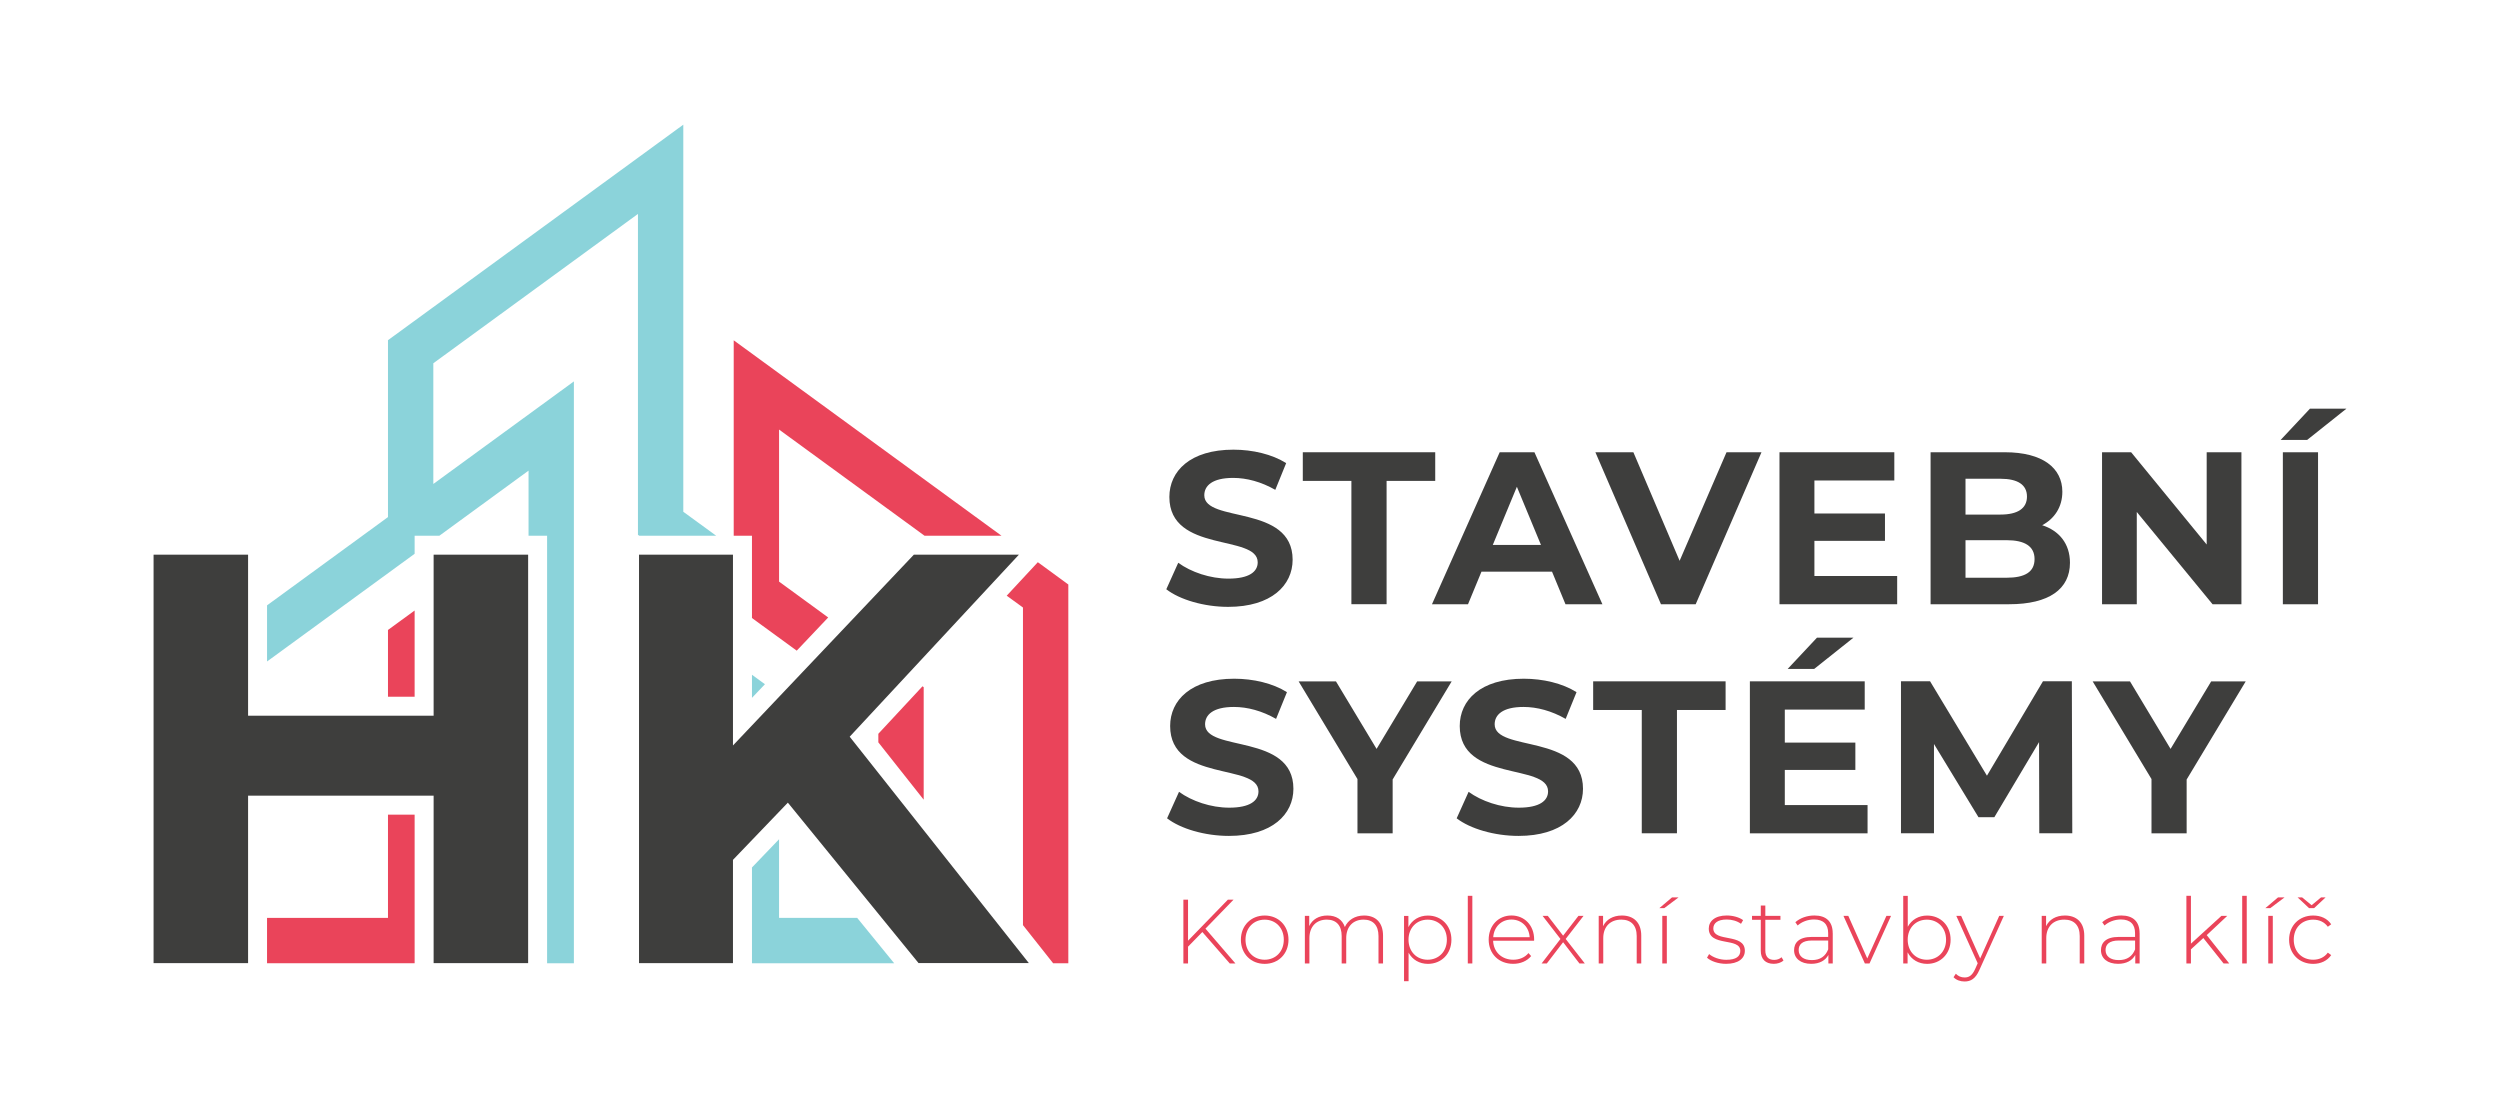 <?xml version="1.0" encoding="UTF-8"?> <svg xmlns="http://www.w3.org/2000/svg" id="Vrstva_1" viewBox="0 0 676.39 299.29"><defs><style>.cls-1{fill:#3e3e3d;}.cls-1,.cls-2,.cls-3{stroke-width:0px;}.cls-2{fill:#8bd3da;}.cls-3{fill:#ea445a;}</style></defs><path class="cls-3" d="M325.3,252.16l-3.87,3.97v4.54h-1.26v-17.26h1.26v11.1l10.78-11.1h1.53l-7.6,7.84,8.11,9.42h-1.53l-7.42-8.51Z"></path><path class="cls-3" d="M335.73,254.24c0-3.82,2.74-6.54,6.44-6.54s6.44,2.71,6.44,6.54-2.74,6.54-6.44,6.54-6.44-2.71-6.44-6.54ZM347.34,254.24c0-3.23-2.22-5.42-5.18-5.42s-5.18,2.19-5.18,5.42,2.22,5.42,5.18,5.42,5.18-2.19,5.18-5.42Z"></path><path class="cls-3" d="M374.19,253.15v7.52h-1.23v-7.42c0-2.91-1.5-4.44-4.02-4.44-2.91,0-4.71,1.95-4.71,5v6.86h-1.23v-7.42c0-2.91-1.5-4.44-4.02-4.44-2.91,0-4.71,1.95-4.71,5v6.86h-1.23v-12.87h1.18v2.76c.84-1.8,2.59-2.86,4.93-2.86s4.02,1.06,4.71,3.11c.84-1.87,2.71-3.11,5.2-3.11,3.11,0,5.13,1.85,5.13,5.45Z"></path><path class="cls-3" d="M392.69,254.24c0,3.87-2.74,6.54-6.36,6.54-2.27,0-4.19-1.11-5.23-3.03v7.72h-1.23v-17.66h1.18v3.03c1.01-1.97,2.96-3.13,5.28-3.13,3.62,0,6.36,2.69,6.36,6.54ZM391.46,254.24c0-3.23-2.24-5.42-5.2-5.42s-5.18,2.19-5.18,5.42,2.22,5.42,5.18,5.42,5.2-2.19,5.2-5.42Z"></path><path class="cls-3" d="M397.12,242.37h1.23v18.3h-1.23v-18.3Z"></path><path class="cls-3" d="M415.04,254.53h-11.07c.12,3.06,2.37,5.13,5.45,5.13,1.63,0,3.13-.59,4.12-1.8l.72.81c-1.14,1.38-2.91,2.1-4.86,2.1-3.9,0-6.63-2.71-6.63-6.54s2.64-6.54,6.16-6.54,6.14,2.66,6.14,6.49c0,.1-.02.22-.02.35ZM404,253.57h9.86c-.17-2.79-2.19-4.78-4.93-4.78s-4.73,1.97-4.93,4.78Z"></path><path class="cls-3" d="M427.32,260.67l-4.41-5.75-4.41,5.75h-1.41l5.1-6.63-4.83-6.24h1.41l4.14,5.35,4.14-5.35h1.38l-4.83,6.24,5.18,6.63h-1.46Z"></path><path class="cls-3" d="M444.05,253.15v7.52h-1.23v-7.42c0-2.91-1.55-4.44-4.17-4.44-3.03,0-4.88,1.95-4.88,5v6.86h-1.23v-12.87h1.18v2.79c.86-1.8,2.66-2.89,5.1-2.89,3.13,0,5.23,1.85,5.23,5.45Z"></path><path class="cls-3" d="M452.38,242.79h1.77l-3.87,2.91h-1.33l3.43-2.91ZM449.74,247.8h1.23v12.87h-1.23v-12.87Z"></path><path class="cls-3" d="M461.84,259.12l.57-.99c.99.84,2.74,1.55,4.64,1.55,2.71,0,3.8-.96,3.8-2.42,0-3.75-8.53-.99-8.53-6.04,0-1.95,1.63-3.53,4.88-3.53,1.63,0,3.4.49,4.41,1.26l-.57.99c-1.09-.79-2.49-1.16-3.87-1.16-2.51,0-3.62,1.04-3.62,2.42,0,3.87,8.53,1.14,8.53,6.04,0,2.09-1.8,3.53-5.08,3.53-2.12,0-4.14-.72-5.15-1.65Z"></path><path class="cls-3" d="M482.53,259.86c-.64.62-1.68.91-2.64.91-2.27,0-3.5-1.33-3.5-3.5v-8.41h-2.37v-1.06h2.37v-2.81h1.23v2.81h4.09v1.06h-4.09v8.29c0,1.65.81,2.56,2.39,2.56.77,0,1.48-.25,2-.72l.52.86Z"></path><path class="cls-3" d="M495.86,252.51v8.16h-1.18v-2.29c-.81,1.48-2.39,2.39-4.64,2.39-2.89,0-4.64-1.48-4.64-3.68,0-1.95,1.23-3.6,4.81-3.6h4.41v-1.04c0-2.39-1.31-3.68-3.82-3.68-1.77,0-3.38.67-4.44,1.63l-.62-.89c1.28-1.13,3.16-1.82,5.15-1.82,3.18,0,4.96,1.63,4.96,4.81ZM494.63,256.87v-2.41h-4.39c-2.66,0-3.6,1.11-3.6,2.59,0,1.68,1.31,2.71,3.57,2.71s3.68-1.04,4.41-2.89Z"></path><path class="cls-3" d="M511.63,247.8l-5.82,12.87h-1.26l-5.79-12.87h1.31l5.13,11.52,5.18-11.52h1.26Z"></path><path class="cls-3" d="M527.75,254.24c0,3.85-2.74,6.54-6.36,6.54-2.32,0-4.27-1.16-5.28-3.13v3.03h-1.18v-18.3h1.23v8.36c1.04-1.92,2.96-3.03,5.23-3.03,3.62,0,6.36,2.66,6.36,6.54ZM526.52,254.24c0-3.23-2.24-5.42-5.2-5.42s-5.18,2.19-5.18,5.42,2.22,5.42,5.18,5.42,5.2-2.19,5.2-5.42Z"></path><path class="cls-3" d="M542.15,247.8l-6.61,14.62c-1.04,2.37-2.32,3.13-4.02,3.13-1.16,0-2.24-.39-2.98-1.16l.62-.94c.67.69,1.43,1.01,2.39,1.01,1.18,0,2.05-.54,2.84-2.29l.69-1.55-5.79-12.82h1.31l5.15,11.52,5.15-11.52h1.26Z"></path><path class="cls-3" d="M563.91,253.15v7.52h-1.23v-7.42c0-2.91-1.55-4.44-4.17-4.44-3.03,0-4.88,1.95-4.88,5v6.86h-1.23v-12.87h1.18v2.79c.86-1.8,2.66-2.89,5.1-2.89,3.13,0,5.23,1.85,5.23,5.45Z"></path><path class="cls-3" d="M578.89,252.51v8.16h-1.18v-2.29c-.81,1.48-2.39,2.39-4.64,2.39-2.88,0-4.64-1.48-4.64-3.68,0-1.95,1.23-3.6,4.81-3.6h4.41v-1.04c0-2.39-1.31-3.68-3.82-3.68-1.78,0-3.38.67-4.44,1.63l-.62-.89c1.28-1.13,3.16-1.82,5.15-1.82,3.18,0,4.96,1.63,4.96,4.81ZM577.66,256.87v-2.41h-4.39c-2.66,0-3.6,1.11-3.6,2.59,0,1.68,1.31,2.71,3.58,2.71s3.67-1.04,4.41-2.89Z"></path><path class="cls-3" d="M596.12,253.79l-3.35,3.06v3.82h-1.23v-18.3h1.23v12.95l8.24-7.52h1.58l-5.55,5.2,6.09,7.67h-1.53l-5.48-6.88Z"></path><path class="cls-3" d="M606.64,242.37h1.23v18.3h-1.23v-18.3Z"></path><path class="cls-3" d="M616.33,242.79h1.78l-3.87,2.91h-1.33l3.43-2.91ZM613.69,247.8h1.23v12.87h-1.23v-12.87Z"></path><path class="cls-3" d="M629.81,257.74l.91.67c-1.06,1.55-2.84,2.37-4.88,2.37-3.77,0-6.51-2.71-6.51-6.54s2.74-6.54,6.51-6.54c2.05,0,3.82.79,4.88,2.37l-.91.67c-.94-1.31-2.37-1.92-3.97-1.92-3.03,0-5.25,2.17-5.25,5.42s2.22,5.42,5.25,5.42c1.6,0,3.03-.62,3.97-1.92ZM624.73,245.7l-3.11-2.91h1.23l2.57,2.12,2.56-2.12h1.23l-3.11,2.91h-1.38Z"></path><path class="cls-1" d="M315.55,159.43l3.23-7.17c3.47,2.53,8.63,4.29,13.57,4.29,5.64,0,7.93-1.88,7.93-4.41,0-7.7-23.9-2.41-23.9-17.68,0-6.99,5.64-12.8,17.33-12.8,5.17,0,10.46,1.23,14.27,3.64l-2.94,7.23c-3.82-2.18-7.75-3.23-11.4-3.23-5.64,0-7.81,2.11-7.81,4.7,0,7.58,23.9,2.35,23.9,17.44,0,6.87-5.7,12.75-17.44,12.75-6.52,0-13.1-1.94-16.74-4.76Z"></path><path class="cls-1" d="M365.64,130.11h-13.16v-7.75h35.83v7.75h-13.16v33.36h-9.52v-33.36Z"></path><path class="cls-1" d="M419.91,154.67h-19.09l-3.64,8.81h-9.75l18.32-41.12h9.4l18.39,41.12h-9.99l-3.64-8.81ZM416.92,147.44l-6.52-15.74-6.52,15.74h13.04Z"></path><path class="cls-1" d="M476.58,122.36l-17.8,41.12h-9.4l-17.74-41.12h10.28l12.51,29.37,12.69-29.37h9.46Z"></path><path class="cls-1" d="M513.29,155.84v7.64h-31.84v-41.12h31.07v7.64h-21.62v8.93h19.09v7.4h-19.09v9.51h22.38Z"></path><path class="cls-1" d="M560.04,152.26c0,7.11-5.64,11.22-16.45,11.22h-21.26v-41.12h20.09c10.28,0,15.56,4.29,15.56,10.69,0,4.11-2.11,7.28-5.46,9.05,4.58,1.47,7.52,4.99,7.52,10.16ZM531.78,129.53v9.69h9.46c4.64,0,7.17-1.65,7.17-4.87s-2.53-4.82-7.17-4.82h-9.46ZM550.46,151.26c0-3.46-2.64-5.11-7.58-5.11h-11.1v10.16h11.1c4.94,0,7.58-1.53,7.58-5.05Z"></path><path class="cls-1" d="M606.43,122.36v41.12h-7.81l-20.5-24.96v24.96h-9.4v-41.12h7.87l20.44,24.96v-24.96h9.4Z"></path><path class="cls-1" d="M624.98,110.56h9.87l-10.63,8.46h-7.17l7.93-8.46ZM617.64,122.36h9.52v41.12h-9.52v-41.12Z"></path><path class="cls-1" d="M315.76,221.4l3.23-7.17c3.47,2.53,8.63,4.29,13.57,4.29,5.64,0,7.93-1.88,7.93-4.41,0-7.7-23.9-2.41-23.9-17.68,0-6.99,5.64-12.8,17.33-12.8,5.17,0,10.46,1.23,14.27,3.64l-2.94,7.23c-3.82-2.18-7.75-3.23-11.4-3.23-5.64,0-7.81,2.11-7.81,4.7,0,7.58,23.9,2.35,23.9,17.44,0,6.87-5.7,12.75-17.44,12.75-6.52,0-13.1-1.94-16.74-4.76Z"></path><path class="cls-1" d="M376.79,210.89v14.57h-9.52v-14.68l-15.92-26.43h10.1l10.99,18.27,10.98-18.27h9.34l-15.98,26.55Z"></path><path class="cls-1" d="M394.11,221.4l3.23-7.17c3.47,2.53,8.63,4.29,13.57,4.29,5.64,0,7.93-1.88,7.93-4.41,0-7.7-23.9-2.41-23.9-17.68,0-6.99,5.64-12.8,17.33-12.8,5.17,0,10.46,1.23,14.27,3.64l-2.94,7.23c-3.82-2.18-7.75-3.23-11.4-3.23-5.64,0-7.81,2.11-7.81,4.7,0,7.58,23.9,2.35,23.9,17.44,0,6.87-5.7,12.75-17.44,12.75-6.52,0-13.1-1.94-16.74-4.76Z"></path><path class="cls-1" d="M444.2,192.09h-13.16v-7.75h35.83v7.75h-13.16v33.36h-9.52v-33.36Z"></path><path class="cls-1" d="M505.28,217.82v7.64h-31.84v-41.12h31.07v7.64h-21.62v8.93h19.09v7.4h-19.09v9.51h22.38ZM490.83,180.99h-7.17l7.93-8.46h9.87l-10.63,8.46Z"></path><path class="cls-1" d="M551.74,225.45l-.06-24.67-12.1,20.32h-4.29l-12.04-19.8v24.14h-8.93v-41.12h7.87l15.39,25.55,15.16-25.55h7.81l.12,41.12h-8.93Z"></path><path class="cls-1" d="M591.61,210.89v14.57h-9.51v-14.68l-15.92-26.43h10.1l10.98,18.27,10.99-18.27h9.34l-15.98,26.55Z"></path><path class="cls-1" d="M142.89,150.07v110.51h-25.57v-45.31h-50.2v45.31h-25.57v-110.51h25.57v43.57h50.2v-43.57h25.57Z"></path><path class="cls-1" d="M213.15,217.17l-14.84,15.47v27.94h-25.42v-110.51h25.42v51.62l48.94-51.62h28.42l-45.78,49.25,48.47,61.25h-29.84l-35.36-43.41Z"></path><polygon class="cls-2" points="203.45 182.56 203.45 188.81 206.96 185.12 203.45 182.56"></polygon><polygon class="cls-2" points="231.92 248.34 210.78 248.34 210.78 227.06 203.45 234.7 203.45 260.61 241.92 260.61 231.92 248.34"></polygon><polygon class="cls-2" points="117.24 98.28 172.6 57.88 172.6 144.69 172.94 144.94 193.76 144.94 184.87 138.46 184.87 33.73 104.97 92.04 104.97 139.9 72.25 163.78 72.25 178.97 112.18 149.83 112.18 144.94 118.88 144.94 143 127.33 143 144.94 148.02 144.94 148.02 260.61 155.27 260.61 155.27 103.19 117.24 130.94 117.24 98.28"></polygon><polygon class="cls-3" points="237.64 200.85 249.91 216.36 249.91 185.92 249.59 185.68 237.64 198.53 237.64 200.85"></polygon><polygon class="cls-3" points="203.45 144.94 203.45 167.21 215.56 176.04 224.07 167.06 210.78 157.36 210.78 116.22 250.13 144.94 270.95 144.94 198.51 92.07 198.51 144.94 203.45 144.94"></polygon><polygon class="cls-3" points="280.79 152.11 272.37 161.17 276.77 164.37 276.77 250.3 284.93 260.61 289.04 260.61 289.04 158.14 280.79 152.11"></polygon><polygon class="cls-3" points="112.18 220.41 104.97 220.41 104.97 248.34 72.25 248.34 72.25 260.61 112.18 260.61 112.18 220.41"></polygon><polygon class="cls-3" points="104.97 188.51 112.18 188.51 112.18 165.18 104.97 170.44 104.97 188.51"></polygon></svg> 